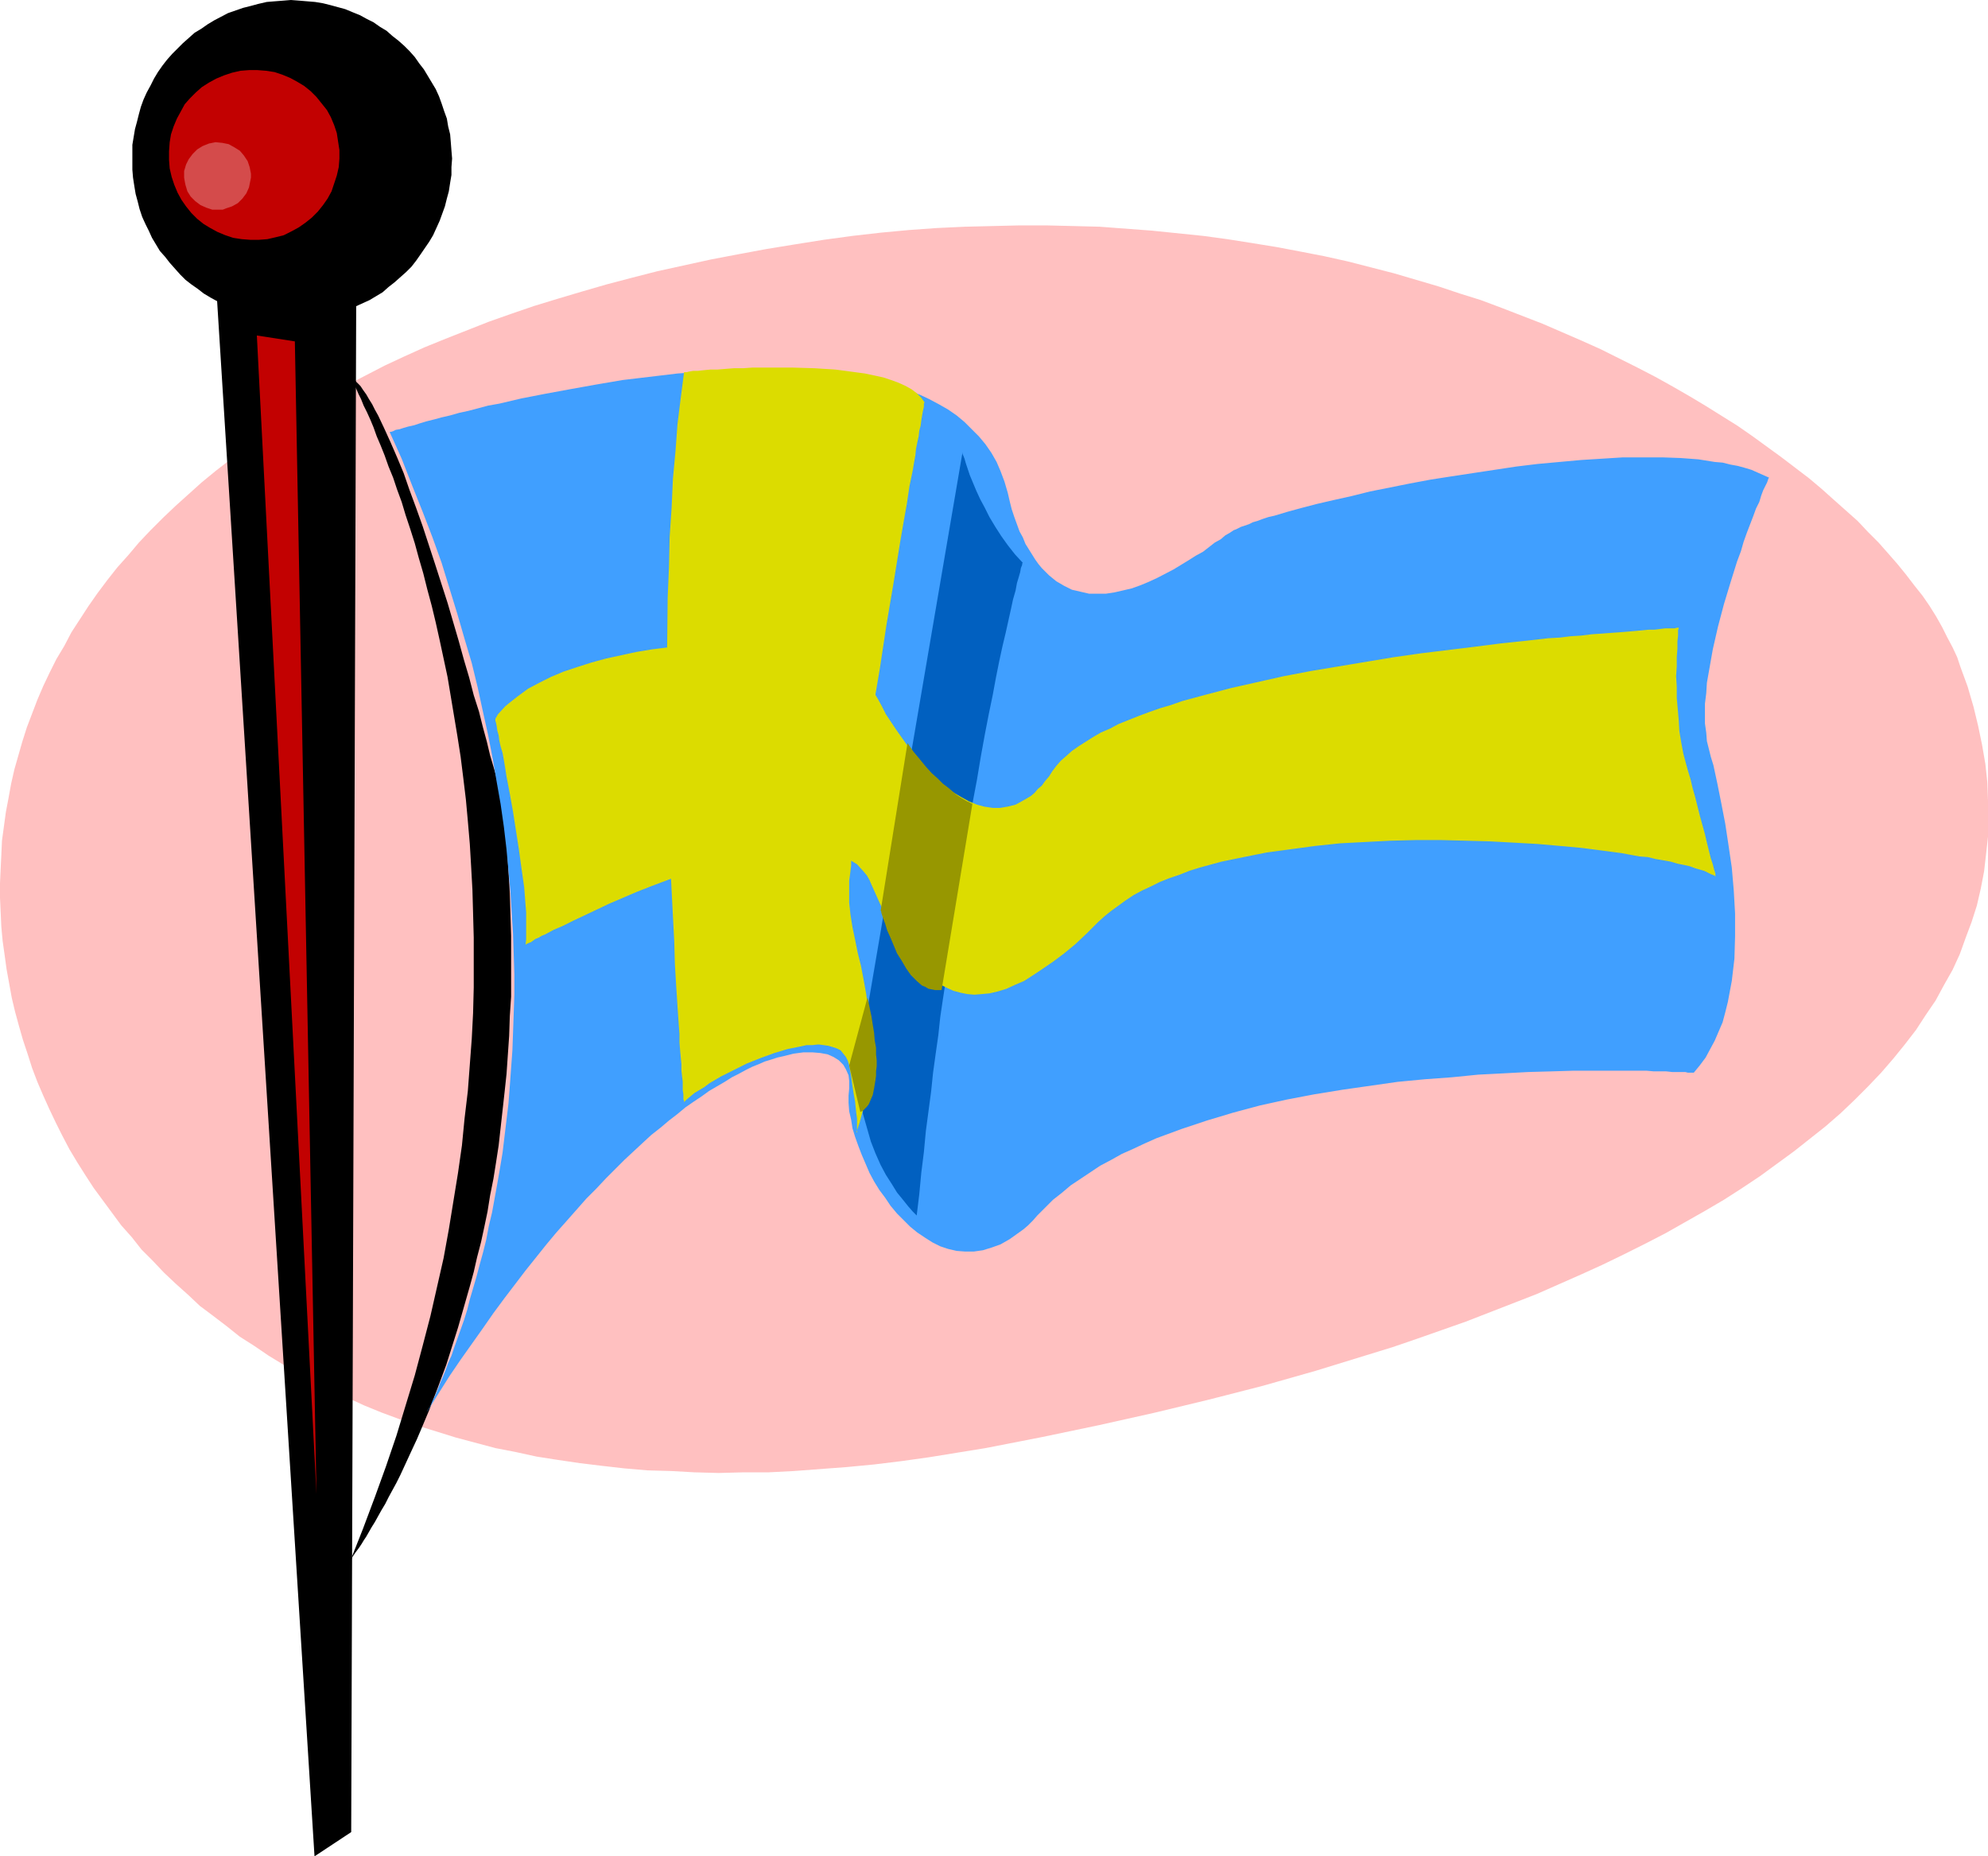 <?xml version="1.0" encoding="UTF-8" standalone="no"?>
<svg
   version="1.0"
   width="129.724mm"
   height="121.132mm"
   id="svg13"
   sodipodi:docname="Sweden 7.wmf"
   xmlns:inkscape="http://www.inkscape.org/namespaces/inkscape"
   xmlns:sodipodi="http://sodipodi.sourceforge.net/DTD/sodipodi-0.dtd"
   xmlns="http://www.w3.org/2000/svg"
   xmlns:svg="http://www.w3.org/2000/svg">
  <sodipodi:namedview
     id="namedview13"
     pagecolor="#ffffff"
     bordercolor="#000000"
     borderopacity="0.25"
     inkscape:showpageshadow="2"
     inkscape:pageopacity="0.0"
     inkscape:pagecheckerboard="0"
     inkscape:deskcolor="#d1d1d1"
     inkscape:document-units="mm" />
  <defs
     id="defs1">
    <pattern
       id="WMFhbasepattern"
       patternUnits="userSpaceOnUse"
       width="6"
       height="6"
       x="0"
       y="0" />
  </defs>
  <path
     style="fill:#ffc0c0;fill-opacity:1;fill-rule:evenodd;stroke:none"
     d="m 243.046,357.143 14.059,-2.747 13.898,-2.909 13.736,-3.07 13.413,-3.232 13.251,-3.394 13.09,-3.717 6.302,-1.939 6.302,-1.939 6.302,-1.939 6.141,-2.101 5.979,-2.101 5.979,-2.101 5.818,-2.262 5.818,-2.262 5.818,-2.262 5.494,-2.424 5.494,-2.424 5.333,-2.424 5.333,-2.586 5.171,-2.586 5.01,-2.586 4.848,-2.747 4.848,-2.747 4.686,-2.747 4.525,-2.909 4.363,-2.909 4.202,-3.07 4.202,-3.07 3.878,-3.07 3.878,-3.07 3.717,-3.232 3.394,-3.232 3.394,-3.394 3.232,-3.394 3.07,-3.555 2.747,-3.394 2.747,-3.555 2.424,-3.717 2.424,-3.555 2.101,-3.878 2.101,-3.717 1.778,-3.878 1.454,-4.04 1.454,-3.878 1.293,-4.04 0.97,-4.202 0.808,-4.202 0.485,-4.202 0.485,-4.363 v -4.363 -4.525 l -0.162,-4.525 -0.485,-4.525 -0.808,-4.686 -0.97,-4.686 -1.131,-4.686 -1.454,-5.01 -1.778,-4.848 -0.808,-2.424 -1.131,-2.424 -1.293,-2.424 -1.293,-2.586 -1.454,-2.586 -1.616,-2.586 -1.778,-2.586 -1.939,-2.424 -2.101,-2.747 -2.101,-2.586 -2.262,-2.586 -2.424,-2.747 -2.586,-2.586 -2.586,-2.747 -2.909,-2.586 -2.909,-2.586 -3.07,-2.747 -3.07,-2.586 -3.394,-2.586 -3.394,-2.586 -3.555,-2.586 -3.555,-2.586 -3.717,-2.586 -3.878,-2.424 -3.878,-2.424 -4.04,-2.424 -4.202,-2.424 -4.363,-2.424 -4.363,-2.262 -4.525,-2.262 -4.525,-2.262 -4.686,-2.101 -9.696,-4.202 -10.019,-3.878 -5.171,-1.939 -5.171,-1.616 -5.333,-1.778 -5.494,-1.616 -5.494,-1.616 -5.656,-1.454 -5.656,-1.454 -5.818,-1.293 -5.818,-1.131 -5.979,-1.131 -5.979,-0.97 -6.141,-0.97 -5.979,-0.808 -6.302,-0.646 -6.302,-0.646 -6.464,-0.485 -6.464,-0.485 -6.464,-0.162 -6.626,-0.162 h -6.626 l -6.626,0.162 -6.787,0.162 -6.949,0.323 -6.787,0.485 -6.949,0.646 -7.11,0.808 -7.11,0.97 -7.11,1.131 -6.949,1.131 -6.949,1.293 -6.787,1.293 -6.626,1.454 -6.626,1.454 -6.302,1.616 -6.141,1.616 -6.141,1.778 -5.979,1.778 -5.818,1.778 -5.656,1.939 -5.494,1.939 -5.333,2.101 -5.333,2.101 -5.171,2.101 -5.01,2.262 -4.848,2.262 -4.686,2.424 -4.686,2.424 -4.525,2.424 -4.363,2.586 -4.202,2.586 -4.04,2.586 -3.878,2.586 -3.878,2.747 -3.717,2.747 -3.555,2.747 -3.555,2.909 -3.232,2.909 -3.232,2.909 -3.07,2.909 -3.07,3.07 -2.909,3.07 -2.586,3.07 -2.747,3.07 -2.424,3.07 -2.424,3.232 -2.262,3.232 -2.101,3.232 -2.101,3.232 -1.778,3.394 -1.939,3.232 -1.616,3.232 -1.616,3.394 -1.454,3.394 -1.293,3.394 -1.293,3.394 -1.131,3.555 -0.97,3.394 -0.97,3.394 -0.808,3.555 -0.646,3.555 -0.646,3.394 -0.485,3.555 -0.485,3.555 -0.162,3.555 L 0.162,214.286 0,217.841 v 3.555 l 0.162,3.555 0.162,3.555 0.323,3.555 0.485,3.394 0.485,3.555 0.646,3.555 0.646,3.555 0.808,3.394 0.97,3.555 0.97,3.394 1.131,3.394 1.131,3.555 1.293,3.394 1.454,3.394 1.454,3.232 1.616,3.394 1.616,3.232 1.778,3.394 1.939,3.232 1.939,3.07 2.101,3.232 2.262,3.07 2.262,3.07 2.262,3.07 2.586,2.909 2.424,3.07 2.747,2.747 2.747,2.909 2.909,2.747 3.07,2.747 2.909,2.747 3.232,2.424 3.394,2.586 3.232,2.586 3.555,2.262 3.555,2.424 3.717,2.262 3.717,2.101 3.878,2.101 4.04,2.101 4.04,1.778 4.202,1.939 4.363,1.778 4.363,1.616 4.525,1.616 4.686,1.454 4.686,1.454 4.848,1.293 4.848,1.293 5.01,0.97 5.171,1.131 5.171,0.808 5.494,0.808 5.333,0.646 5.656,0.646 5.656,0.485 5.818,0.162 5.818,0.323 5.979,0.162 6.141,-0.162 h 6.141 l 6.302,-0.323 6.464,-0.485 6.464,-0.485 6.787,-0.646 6.626,-0.808 6.949,-0.97 6.949,-1.131 z"
     id="path1" />
  <path
     style="fill:#000000;fill-opacity:1;fill-rule:evenodd;stroke:none"
     d="m 74.336,78.862 1.939,-0.162 2.101,-0.162 1.939,-0.485 1.778,-0.485 1.939,-0.485 1.939,-0.646 1.616,-0.808 1.778,-0.808 1.778,-0.808 1.616,-0.97 1.616,-0.97 1.454,-1.293 1.454,-1.131 1.454,-1.293 1.454,-1.293 1.293,-1.293 1.131,-1.454 1.131,-1.616 2.101,-3.07 0.97,-1.616 0.808,-1.778 0.808,-1.778 0.646,-1.778 0.646,-1.778 0.485,-1.939 0.485,-1.778 0.323,-2.101 0.323,-1.939 v -1.939 l 0.162,-2.101 -0.162,-1.939 -0.162,-2.101 -0.162,-1.939 -0.485,-1.939 -0.323,-1.939 -0.646,-1.778 -0.646,-1.939 -0.646,-1.778 -0.808,-1.778 -0.97,-1.616 -0.97,-1.616 -0.97,-1.616 -1.131,-1.454 -1.131,-1.616 -1.293,-1.454 L 99.707,11.312 98.253,10.019 96.798,8.888 95.344,7.595 93.728,6.626 92.112,5.495 90.496,4.686 88.718,3.717 87.102,3.07 85.163,2.262 83.386,1.778 81.608,1.293 79.669,0.808 77.73,0.485 75.79,0.323 73.851,0.162 71.75,0 69.811,0.162 67.71,0.323 65.771,0.485 63.67,0.97 61.893,1.454 59.954,1.939 56.237,3.232 52.843,5.01 l -1.616,0.97 -1.616,1.131 -1.616,0.97 -1.454,1.293 -1.454,1.293 -1.293,1.293 -1.293,1.293 -1.293,1.454 -1.131,1.454 -1.131,1.616 -0.97,1.616 -0.808,1.616 -0.97,1.778 -0.808,1.778 -0.646,1.778 -0.485,1.778 -0.485,1.939 -0.485,1.778 -0.323,1.939 -0.323,1.939 v 2.101 1.939 2.101 l 0.162,1.939 0.323,2.101 0.323,1.939 0.485,1.778 0.485,1.939 0.646,1.939 0.808,1.778 0.808,1.616 0.808,1.778 0.97,1.616 0.97,1.616 1.293,1.454 1.131,1.454 1.293,1.454 1.293,1.454 1.293,1.293 1.454,1.131 1.616,1.131 1.454,1.131 1.616,0.97 1.778,0.97 1.616,0.808 1.778,0.808 1.778,0.646 1.778,0.646 1.939,0.485 1.939,0.485 1.939,0.323 1.939,0.323 h 1.939 l 1.939,0.162 z"
     id="path2" />
  <path
     style="fill:#c20101;fill-opacity:1;fill-rule:evenodd;stroke:none"
     d="m 63.832,59.147 2.101,-0.162 2.101,-0.485 1.939,-0.485 1.939,-0.97 1.778,-0.97 1.616,-1.131 1.616,-1.293 1.454,-1.454 1.293,-1.616 1.131,-1.616 0.97,-1.778 0.646,-1.939 0.646,-1.939 0.485,-2.101 0.162,-2.101 v -2.101 l -0.323,-2.101 -0.323,-2.101 -0.646,-1.939 -0.808,-1.939 -0.97,-1.778 -1.293,-1.616 -1.293,-1.616 -1.454,-1.454 -1.616,-1.293 -1.616,-0.97 -1.778,-0.97 -1.939,-0.808 -1.939,-0.646 -2.101,-0.323 -2.101,-0.162 h -2.101 l -2.101,0.162 -2.101,0.485 -1.939,0.646 -1.939,0.808 -1.778,0.97 -1.778,1.131 -1.454,1.293 -1.454,1.454 -1.293,1.454 -0.97,1.778 -0.97,1.778 -0.808,1.939 -0.646,1.939 -0.323,1.939 -0.162,2.262 v 2.101 l 0.162,2.101 0.485,2.101 0.646,1.939 0.808,1.939 0.97,1.778 1.131,1.616 1.293,1.616 1.454,1.454 1.616,1.293 1.616,0.97 1.778,0.97 1.939,0.808 1.939,0.646 2.101,0.323 2.101,0.162 z"
     id="path3" />
  <path
     style="fill:#000000;fill-opacity:1;fill-rule:evenodd;stroke:none"
     d="m 52.843,63.025 24.725,394.797 9.05,-5.979 1.293,-396.413 z"
     id="path4" />
  <path
     style="fill:#c20101;fill-opacity:1;fill-rule:evenodd;stroke:none"
     d="m 63.347,82.741 9.373,1.454 5.333,284.26 z"
     id="path5" />
  <path
     style="fill:#d44b4b;fill-opacity:1;fill-rule:evenodd;stroke:none"
     d="m 54.136,51.713 h 0.808 l 0.808,-0.323 1.454,-0.485 1.454,-0.808 1.131,-1.131 0.97,-1.293 0.646,-1.454 0.323,-1.616 0.162,-0.808 V 42.825 l -0.162,-0.808 -0.162,-0.808 -0.485,-1.454 -0.97,-1.454 -0.97,-1.131 -1.293,-0.808 -1.454,-0.808 -1.616,-0.323 -1.616,-0.162 -0.808,0.162 -0.808,0.162 -1.616,0.646 -1.293,0.808 -1.131,1.131 -0.97,1.293 -0.646,1.293 -0.485,1.616 v 1.616 l 0.162,0.97 0.162,0.808 0.485,1.616 0.808,1.293 1.131,1.131 1.293,0.97 1.454,0.646 1.454,0.485 h 0.808 z"
     id="path6" />
  <path
     style="fill:#000000;fill-opacity:1;fill-rule:evenodd;stroke:none"
     d="m 86.133,92.76 h 0.162 l 0.162,0.323 0.162,0.485 0.323,0.646 0.485,0.808 0.485,0.97 0.485,1.131 0.646,1.293 0.646,1.616 0.808,1.616 0.808,1.778 0.808,1.939 0.808,2.262 0.97,2.262 0.97,2.424 0.97,2.747 1.131,2.747 0.97,2.909 1.131,3.07 0.97,3.232 1.131,3.394 1.131,3.555 0.97,3.555 1.131,3.878 0.97,3.878 1.131,4.202 0.97,4.04 0.97,4.363 0.97,4.525 0.97,4.525 0.808,4.848 0.808,4.848 0.808,4.848 0.808,5.171 0.646,5.171 0.646,5.333 0.485,5.333 0.485,5.656 0.323,5.495 0.323,5.818 0.162,5.818 0.162,5.979 v 6.141 6.141 l -0.162,6.303 -0.323,6.303 -0.485,6.464 -0.485,6.464 -0.808,6.787 -0.646,6.626 -0.97,6.787 -1.131,6.949 -1.131,6.949 -1.293,7.111 -1.616,7.111 -1.616,7.111 -1.939,7.434 -1.939,7.272 -2.262,7.434 -2.262,7.434 -2.586,7.595 -2.747,7.595 -2.909,7.757 -3.07,7.757 v -0.162 h 0.162 l 0.162,-0.323 0.162,-0.323 0.323,-0.485 0.323,-0.485 0.485,-0.646 0.485,-0.646 0.646,-0.97 0.485,-0.808 0.646,-0.97 0.646,-1.131 0.646,-1.131 0.808,-1.293 0.808,-1.454 0.808,-1.454 0.97,-1.616 0.808,-1.616 0.97,-1.778 0.97,-1.778 0.97,-1.939 0.97,-2.101 0.97,-2.101 0.97,-2.101 1.131,-2.424 0.97,-2.262 2.101,-5.01 2.101,-5.495 2.101,-5.656 0.97,-3.07 0.97,-3.07 0.97,-3.07 0.97,-3.394 0.97,-3.394 0.97,-3.394 0.97,-3.555 0.808,-3.555 0.97,-3.717 0.808,-3.717 0.808,-3.878 0.646,-4.04 0.808,-4.04 0.646,-4.04 0.646,-4.202 0.485,-4.363 0.485,-4.363 0.485,-4.363 0.485,-4.525 0.323,-4.686 0.323,-4.686 0.162,-4.848 0.323,-4.848 v -5.01 -5.01 -5.01 l -0.162,-5.171 -0.162,-5.333 -0.323,-5.333 -0.323,-5.495 -0.485,-5.495 -0.485,-5.656 v 0 l -0.162,-0.162 v -0.323 l -0.162,-0.485 -0.162,-0.646 -0.162,-0.646 -0.162,-0.97 -0.323,-0.97 -0.323,-0.97 -0.162,-1.131 -0.323,-1.293 -0.808,-2.747 -0.485,-1.616 -0.808,-3.394 -0.97,-3.555 -0.97,-3.878 -1.293,-4.04 -1.131,-4.363 -1.293,-4.363 -1.293,-4.686 -2.747,-9.373 -3.07,-9.535 -3.07,-9.373 -1.616,-4.525 -1.616,-4.363 -1.454,-4.202 -1.616,-3.878 -1.616,-3.717 -1.616,-3.555 -1.454,-3.07 -0.808,-1.454 -0.646,-1.293 -0.808,-1.293 -0.646,-1.131 -0.808,-1.131 -0.646,-0.97 -0.646,-0.646 -0.808,-0.808 -0.485,-0.646 z"
     id="path7" />
  <path
     style="fill:#409fff;fill-opacity:1;fill-rule:evenodd;stroke:none"
     d="m 96.152,106.658 v -0.162 h 0.323 l 0.485,-0.162 0.646,-0.323 0.97,-0.162 0.97,-0.323 1.131,-0.323 1.454,-0.323 1.454,-0.485 1.616,-0.485 1.939,-0.485 1.778,-0.485 2.101,-0.485 2.262,-0.646 2.262,-0.485 2.424,-0.646 2.424,-0.646 2.747,-0.485 5.494,-1.293 5.818,-1.131 6.141,-1.131 6.302,-1.131 6.626,-1.131 6.787,-0.808 6.787,-0.808 6.787,-0.485 6.787,-0.485 6.787,-0.162 6.626,0.162 6.464,0.323 3.232,0.323 3.07,0.323 3.07,0.485 3.07,0.646 2.909,0.485 2.909,0.808 2.747,0.808 2.586,0.97 2.586,0.97 2.424,1.131 2.424,1.293 2.262,1.293 2.101,1.454 1.939,1.616 1.778,1.778 1.778,1.778 1.616,1.939 1.454,2.101 1.293,2.262 0.97,2.262 0.97,2.586 0.808,2.747 0.485,2.101 0.485,1.939 0.646,1.939 0.646,1.778 0.646,1.778 0.808,1.454 0.646,1.616 0.808,1.293 0.808,1.293 0.808,1.293 0.808,1.131 0.808,0.97 0.97,0.97 0.808,0.808 1.778,1.454 1.939,1.131 1.939,0.97 2.101,0.485 2.101,0.485 h 2.101 2.101 l 2.101,-0.323 2.101,-0.485 2.101,-0.485 2.262,-0.808 1.939,-0.808 2.101,-0.97 4.04,-2.101 3.717,-2.262 1.778,-1.131 1.778,-0.97 1.454,-1.131 1.454,-1.131 1.454,-0.808 1.131,-0.97 1.131,-0.646 0.97,-0.646 0.485,-0.162 0.646,-0.323 0.646,-0.323 0.97,-0.323 0.97,-0.323 0.97,-0.485 1.131,-0.323 1.293,-0.485 1.454,-0.485 1.454,-0.323 3.232,-0.97 3.555,-0.97 3.717,-0.97 4.202,-0.97 4.363,-0.97 4.525,-1.131 4.848,-0.97 4.848,-0.97 5.171,-0.97 5.171,-0.808 5.333,-0.808 10.666,-1.616 5.333,-0.646 5.333,-0.485 5.333,-0.485 5.171,-0.323 5.171,-0.323 h 4.848 4.848 l 4.525,0.162 4.363,0.323 4.04,0.646 1.939,0.162 1.939,0.485 1.778,0.323 1.778,0.485 1.616,0.485 1.454,0.646 1.454,0.646 1.454,0.646 -0.162,0.162 -0.162,0.485 -0.162,0.485 -0.485,0.97 -0.485,0.97 -0.485,1.293 -0.485,1.616 -0.808,1.616 -0.646,1.778 -0.808,2.101 -0.808,2.101 -0.808,2.262 -0.646,2.262 -0.97,2.586 -1.616,5.171 -1.616,5.333 -1.454,5.495 -1.293,5.656 -0.97,5.495 -0.485,2.747 -0.162,2.586 -0.323,2.586 v 2.424 2.424 l 0.323,2.262 0.162,2.101 0.485,1.939 0.485,1.939 0.646,2.101 0.485,2.262 0.485,2.262 0.97,4.848 0.97,5.01 0.808,5.333 0.808,5.495 0.485,5.656 0.323,5.656 v 5.656 l -0.162,5.495 -0.323,2.747 -0.323,2.747 -0.485,2.586 -0.485,2.586 -0.646,2.586 -0.646,2.424 -0.97,2.262 -0.97,2.262 -1.131,2.101 -1.131,2.101 -1.454,1.939 -1.454,1.778 h -0.323 -0.485 -0.646 l -0.646,-0.162 h -0.97 -1.131 -1.131 l -1.454,-0.162 h -1.454 -1.616 l -1.778,-0.162 h -1.778 -2.101 -11.474 -2.747 l -5.333,0.162 -5.818,0.162 -5.979,0.323 -6.302,0.323 -6.464,0.646 -6.626,0.485 -6.787,0.646 -6.787,0.97 -6.787,0.97 -6.949,1.131 -6.787,1.293 -6.626,1.454 -6.626,1.778 -6.464,1.939 -6.302,2.101 -6.141,2.262 -2.909,1.293 -2.747,1.293 -2.909,1.293 -2.586,1.454 -2.747,1.454 -2.424,1.616 -2.424,1.616 -2.424,1.616 -2.101,1.778 -2.262,1.778 -1.939,1.939 -1.939,1.939 -1.131,1.293 -1.131,1.131 -1.131,0.97 -1.131,0.808 -2.262,1.616 -2.262,1.293 -2.262,0.808 -2.101,0.646 -2.262,0.323 h -2.101 l -2.101,-0.162 -2.101,-0.485 -1.939,-0.646 -1.939,-0.97 -1.778,-1.131 -1.939,-1.293 -1.778,-1.454 -1.616,-1.616 -1.616,-1.616 -1.616,-1.939 -1.293,-1.939 -1.454,-1.939 -1.293,-2.101 -1.131,-2.101 -0.97,-2.262 -0.97,-2.262 -0.808,-2.101 -0.808,-2.262 -0.646,-2.101 -0.323,-2.101 -0.485,-2.101 -0.162,-2.101 v -1.778 l 0.162,-1.778 v -1.778 l -0.162,-1.454 -0.646,-1.454 -0.646,-1.131 -1.131,-1.131 -1.293,-0.808 -1.454,-0.646 -1.778,-0.323 -1.939,-0.162 h -2.262 l -2.424,0.323 -2.586,0.646 -1.454,0.323 -1.454,0.485 -1.616,0.485 -1.454,0.646 -1.616,0.646 -1.616,0.808 -1.778,0.97 -1.616,0.808 -1.778,1.131 -1.939,1.131 -1.939,1.131 -1.778,1.293 -1.939,1.293 -2.101,1.454 -1.939,1.616 -2.101,1.616 -2.101,1.778 -2.262,1.778 -2.101,1.939 -2.262,2.101 -2.262,2.101 -2.262,2.262 -2.262,2.262 -2.424,2.586 -2.424,2.424 -2.424,2.747 -2.424,2.747 -2.586,2.909 -2.424,2.909 -2.586,3.232 -2.586,3.232 -2.586,3.394 -2.586,3.394 -2.747,3.717 -2.586,3.717 -2.747,3.878 -2.747,3.878 -2.747,4.04 -2.747,4.363 -2.747,4.363 v -0.162 l 0.162,-0.162 0.162,-0.323 0.323,-0.485 0.323,-0.646 0.323,-0.808 0.485,-0.97 0.485,-1.131 0.485,-1.131 0.485,-1.293 0.646,-1.454 0.646,-1.616 0.646,-1.778 0.808,-1.778 0.646,-1.939 0.808,-2.262 0.808,-2.262 0.808,-2.262 0.808,-2.586 0.646,-2.586 0.808,-2.747 0.808,-2.747 0.808,-3.07 0.808,-2.909 0.808,-3.232 0.646,-3.394 0.808,-3.394 0.646,-3.555 0.646,-3.555 0.646,-3.717 0.646,-3.878 0.485,-4.04 0.485,-4.04 0.485,-4.04 0.323,-4.202 0.323,-4.525 0.323,-4.363 0.162,-4.525 0.162,-4.686 0.162,-4.686 v -4.848 l -0.162,-5.01 -0.162,-5.01 -0.323,-5.01 -0.323,-5.333 -0.485,-5.171 -0.485,-5.333 -0.646,-5.495 -0.808,-5.656 -0.97,-5.495 -0.97,-5.656 -1.131,-5.818 -1.293,-5.818 -1.293,-5.979 -1.454,-5.979 -1.778,-5.979 -1.778,-6.141 -1.939,-6.303 -1.939,-6.303 -2.262,-6.303 -2.424,-6.303 -2.586,-6.464 -2.586,-6.626 z"
     id="path8" />
  <path
     style="fill:#0160c0;fill-opacity:1;fill-rule:evenodd;stroke:none"
     d="m 237.39,111.506 v 0.162 0 0.323 l 0.162,0.323 0.323,0.808 0.323,1.131 0.485,1.454 0.485,1.454 0.808,1.939 0.808,1.939 0.97,2.101 1.131,2.101 1.131,2.262 1.454,2.424 1.454,2.262 1.616,2.262 1.778,2.262 1.939,2.101 -0.162,0.162 v 0.323 l -0.323,0.808 -0.162,0.97 -0.323,1.131 -0.485,1.616 -0.323,1.778 -0.646,2.262 -0.485,2.262 -0.646,2.909 -0.646,2.909 -0.808,3.394 -0.808,3.717 -0.808,4.04 -0.808,4.363 -0.97,4.686 -0.97,5.01 -0.97,5.333 -0.97,5.818 -1.131,5.979 -1.131,6.464 -0.485,3.232 -0.485,3.394 -0.646,3.555 -0.485,3.717 -0.646,3.555 -0.485,3.878 -0.646,3.878 -0.485,4.04 -0.646,4.04 -0.485,4.202 -0.646,4.202 -0.646,4.363 -0.485,4.525 -0.646,4.525 -0.646,4.686 -0.485,4.686 -1.293,9.696 -0.485,5.171 -0.646,5.171 -0.485,5.171 -0.646,5.333 -0.97,-0.97 -1.131,-1.293 -1.293,-1.616 -1.454,-1.778 -1.293,-2.101 -1.454,-2.262 -1.293,-2.424 -1.293,-2.909 -1.131,-2.909 -0.97,-3.394 -0.97,-3.394 -0.485,-3.878 -0.162,-1.939 -0.162,-2.101 v -2.101 -2.101 l 0.162,-2.262 0.162,-2.262 0.323,-2.262 0.485,-2.424 z"
     id="path9" />
  <path
     style="fill:#dcdc00;fill-opacity:1;fill-rule:evenodd;stroke:none"
     d="m 122.169,177.279 v 0.162 0.323 l 0.162,0.485 0.162,0.808 0.162,1.131 0.323,1.131 0.162,1.293 0.323,1.454 0.485,1.616 0.323,1.778 0.323,1.939 0.323,2.101 0.808,4.202 0.808,4.525 1.454,9.373 0.646,4.686 0.646,4.525 0.162,2.101 0.162,2.101 0.162,1.939 v 1.778 3.555 1.454 l -0.162,1.293 v 0 l 0.162,-0.162 0.323,-0.162 0.323,-0.162 0.485,-0.162 0.485,-0.323 0.646,-0.485 0.808,-0.323 0.808,-0.485 0.808,-0.323 2.101,-1.131 2.262,-0.97 2.586,-1.293 2.747,-1.293 3.07,-1.454 3.07,-1.454 3.394,-1.454 3.394,-1.454 3.717,-1.454 7.272,-2.747 3.878,-1.131 3.717,-1.131 3.717,-1.131 3.717,-0.97 3.717,-0.646 3.555,-0.646 3.394,-0.485 3.232,-0.162 3.07,0.162 2.909,0.323 1.454,0.162 1.293,0.323 1.131,0.485 1.293,0.485 1.131,0.485 2.101,1.293 1.616,1.778 0.808,0.97 0.646,1.131 0.485,1.131 2.101,4.686 1.131,2.262 1.131,2.262 1.131,1.939 1.131,2.101 1.131,1.778 1.293,1.778 1.131,1.616 1.293,1.616 1.454,1.454 1.293,1.131 1.454,1.131 1.454,0.97 1.616,0.808 1.454,0.646 1.778,0.485 1.616,0.323 1.778,0.162 1.939,-0.162 1.778,-0.162 2.101,-0.485 2.101,-0.646 2.101,-0.97 2.262,-0.97 2.262,-1.454 2.424,-1.616 2.586,-1.778 2.586,-1.939 2.747,-2.262 2.747,-2.586 2.909,-2.909 1.616,-1.454 1.616,-1.293 1.778,-1.293 1.778,-1.293 1.939,-1.293 2.101,-1.131 2.101,-0.97 2.262,-1.131 2.424,-0.97 2.424,-0.808 2.424,-0.97 2.586,-0.808 5.333,-1.454 5.494,-1.131 5.656,-1.131 5.979,-0.808 5.979,-0.808 6.141,-0.646 6.141,-0.323 6.302,-0.323 6.302,-0.162 h 6.141 l 6.141,0.162 5.979,0.162 5.979,0.323 5.818,0.323 5.494,0.485 5.333,0.485 5.01,0.646 4.848,0.646 4.363,0.808 2.101,0.162 1.939,0.485 1.939,0.323 1.778,0.323 1.616,0.485 1.616,0.323 1.454,0.323 1.293,0.485 1.131,0.323 1.131,0.323 0.97,0.485 0.646,0.323 0.808,0.323 0.485,0.323 v 0 l -0.162,-0.162 v -0.323 -0.323 l -0.162,-0.485 -0.162,-0.485 -0.323,-1.293 -0.485,-1.454 -0.485,-1.939 -0.485,-1.939 -0.485,-2.101 -1.293,-4.686 -1.131,-4.525 -0.646,-2.262 -0.485,-2.101 -0.646,-2.101 -0.485,-1.778 -0.646,-2.424 -0.485,-2.586 -0.485,-2.909 -0.162,-2.747 -0.485,-5.495 v -2.747 l -0.162,-2.586 0.162,-2.424 v -2.262 l 0.162,-2.101 v -1.778 l 0.162,-1.454 v -0.485 -0.485 -0.485 l 0.162,-0.162 v -0.323 h -0.485 l -0.485,0.162 h -0.646 -0.808 -0.97 l -1.293,0.162 -1.293,0.162 h -1.454 l -1.616,0.162 -1.778,0.162 -1.939,0.162 -1.939,0.162 -2.262,0.162 -2.262,0.162 -2.262,0.162 -2.586,0.323 -2.586,0.162 -2.586,0.323 -2.909,0.162 -5.656,0.646 -6.141,0.646 -6.302,0.808 -6.626,0.808 -6.626,0.808 -6.787,0.97 -13.574,2.262 -6.787,1.131 -6.787,1.293 -6.464,1.454 -6.464,1.454 -6.141,1.616 -5.979,1.616 -2.747,0.97 -2.747,0.808 -2.747,0.97 -2.586,0.97 -2.424,0.97 -2.424,0.97 -2.101,1.131 -2.262,0.97 -1.939,1.131 -1.778,1.131 -1.778,1.131 -1.616,1.131 -1.454,1.293 -1.293,1.131 -1.131,1.293 -0.97,1.293 -0.808,1.293 -0.97,1.131 -0.808,1.131 -0.97,0.808 -0.808,0.97 -0.97,0.808 -1.939,1.131 -1.778,0.97 -1.939,0.485 -1.939,0.323 h -1.778 l -2.101,-0.323 -1.778,-0.485 -1.939,-0.808 -1.778,-0.97 -1.939,-1.131 -1.778,-1.293 -1.778,-1.454 -1.616,-1.616 -1.778,-1.616 -1.616,-1.939 -2.909,-3.717 -2.747,-3.878 -1.293,-1.939 -1.293,-1.939 -0.97,-1.939 -0.97,-1.778 -0.97,-1.616 -0.646,-1.616 -0.646,-1.454 -0.485,-1.293 -0.485,-1.131 -0.162,-0.97 -0.162,-0.485 -0.323,-0.485 -0.323,-0.323 -0.323,-0.485 -0.646,-0.323 -0.646,-0.323 -0.646,-0.323 -0.808,-0.323 -1.778,-0.646 -2.262,-0.646 -2.262,-0.485 -2.747,-0.323 -2.909,-0.323 -3.07,-0.323 -3.394,-0.162 h -3.394 -3.555 -3.717 l -3.878,0.162 -3.878,0.323 -3.878,0.323 -3.878,0.485 -3.878,0.485 -3.878,0.646 -3.717,0.808 -3.717,0.808 -3.555,0.97 -3.555,1.131 -3.394,1.131 -3.07,1.293 -2.909,1.454 -2.747,1.454 -2.424,1.778 -2.262,1.778 -0.97,0.808 -1.778,1.939 z"
     id="path10" />
  <path
     style="fill:#dcdc00;fill-opacity:1;fill-rule:evenodd;stroke:none"
     d="m 168.71,91.791 h 0.162 0.485 l 0.646,-0.162 0.97,-0.162 h 1.131 l 1.454,-0.162 1.616,-0.162 h 1.778 l 1.939,-0.162 2.101,-0.162 h 2.262 l 2.262,-0.162 h 4.848 5.171 l 5.333,0.162 5.171,0.323 2.424,0.323 2.424,0.323 2.424,0.323 2.262,0.485 2.262,0.485 1.939,0.646 1.778,0.646 1.778,0.808 1.454,0.808 1.293,0.97 1.131,1.131 0.808,1.131 v 0 l -0.162,0.323 v 0.323 0.485 l -0.162,0.646 -0.162,0.808 -0.162,0.97 -0.162,0.97 -0.162,1.293 -0.323,1.131 -0.162,1.454 -0.323,1.454 -0.323,1.616 -0.162,1.616 -0.323,1.778 -0.323,1.939 -0.808,3.878 -0.646,4.363 -0.808,4.525 -0.808,4.686 -0.808,5.01 -0.808,5.01 -1.778,10.504 -1.616,10.666 -1.778,10.504 -0.808,5.171 -0.646,5.01 -0.808,4.848 -0.646,4.525 -0.646,4.363 -0.646,4.202 -0.485,3.717 -0.162,1.778 -0.162,1.616 -0.323,1.616 v 1.454 l -0.162,1.293 -0.162,1.293 -0.162,1.131 v 0.97 0.97 0.808 2.747 l 0.323,2.909 0.485,3.07 0.646,3.07 0.646,3.232 0.808,3.232 0.646,3.394 0.646,3.555 0.485,3.717 0.323,3.878 0.323,3.878 v 4.202 l -0.162,2.101 -0.162,2.262 -0.323,2.262 -0.323,2.262 -0.485,2.262 -0.646,2.424 -0.646,2.424 -0.808,2.424 h 0.162 v -0.323 -2.262 -0.808 l -0.162,-1.131 -0.162,-1.454 -0.162,-1.616 -0.323,-1.778 -0.323,-2.101 -0.323,-2.424 -0.485,-2.586 -0.323,-1.131 -0.485,-0.97 -0.646,-0.808 -0.646,-0.808 -0.97,-0.485 -0.97,-0.323 -1.131,-0.323 -1.131,-0.162 -1.293,-0.162 -1.454,0.162 h -1.454 l -1.454,0.323 -3.232,0.646 -3.232,0.97 -3.555,1.293 -3.232,1.293 -3.232,1.616 -3.232,1.616 -2.747,1.616 -1.293,0.97 -2.424,1.454 -0.97,0.808 -0.97,0.808 -0.646,0.646 v -0.323 l -0.162,-0.323 v -0.646 -0.646 l -0.162,-0.97 v -0.97 -1.131 l -0.162,-1.293 -0.162,-1.454 v -1.616 l -0.162,-1.616 -0.162,-1.778 -0.162,-1.939 v -2.101 l -0.162,-2.101 -0.323,-4.686 -0.162,-2.586 -0.162,-2.424 -0.323,-5.495 -0.162,-5.656 -0.323,-6.141 -0.323,-6.303 -0.323,-6.626 -0.162,-6.787 -0.162,-7.111 -0.162,-7.111 -0.162,-7.272 -0.162,-7.434 v -15.029 l 0.162,-14.867 0.323,-7.595 0.162,-7.272 0.485,-7.272 0.323,-7.111 0.646,-6.949 0.485,-6.626 0.808,-6.464 z"
     id="path11" />
  <path
     style="fill:#979700;fill-opacity:1;fill-rule:evenodd;stroke:none"
     d="m 223.816,183.258 -6.626,41.37 v 0 l 0.162,0.162 v 0.323 l 0.162,0.485 0.162,0.485 0.162,0.485 0.485,1.293 0.485,1.616 0.808,1.778 0.808,1.939 0.808,1.939 1.131,1.778 1.131,1.939 1.131,1.616 1.454,1.454 1.293,1.131 0.808,0.323 0.808,0.485 0.808,0.162 0.808,0.162 h 0.808 0.808 l 7.595,-45.895 -0.162,-0.162 h -0.162 l -0.485,-0.323 -0.485,-0.162 -0.808,-0.485 -0.808,-0.485 -0.97,-0.646 -0.97,-0.808 -1.131,-0.97 -1.293,-0.97 -1.293,-1.293 -1.454,-1.293 -1.454,-1.616 -1.454,-1.778 -1.616,-1.939 z"
     id="path12" />
  <path
     style="fill:#979700;fill-opacity:1;fill-rule:evenodd;stroke:none"
     d="m 213.958,245.96 -4.525,16.807 2.747,11.474 v 0 l 0.323,-0.162 0.323,-0.162 0.485,-0.485 0.485,-0.485 0.485,-0.646 0.485,-1.131 0.485,-1.131 0.323,-1.616 0.162,-0.97 0.162,-0.97 0.162,-1.131 v -1.131 l 0.162,-1.293 v -1.454 l -0.162,-1.454 v -1.616 l -0.323,-1.778 -0.162,-1.939 -0.323,-1.939 -0.323,-2.101 -0.485,-2.262 z"
     id="path13" />
</svg>
